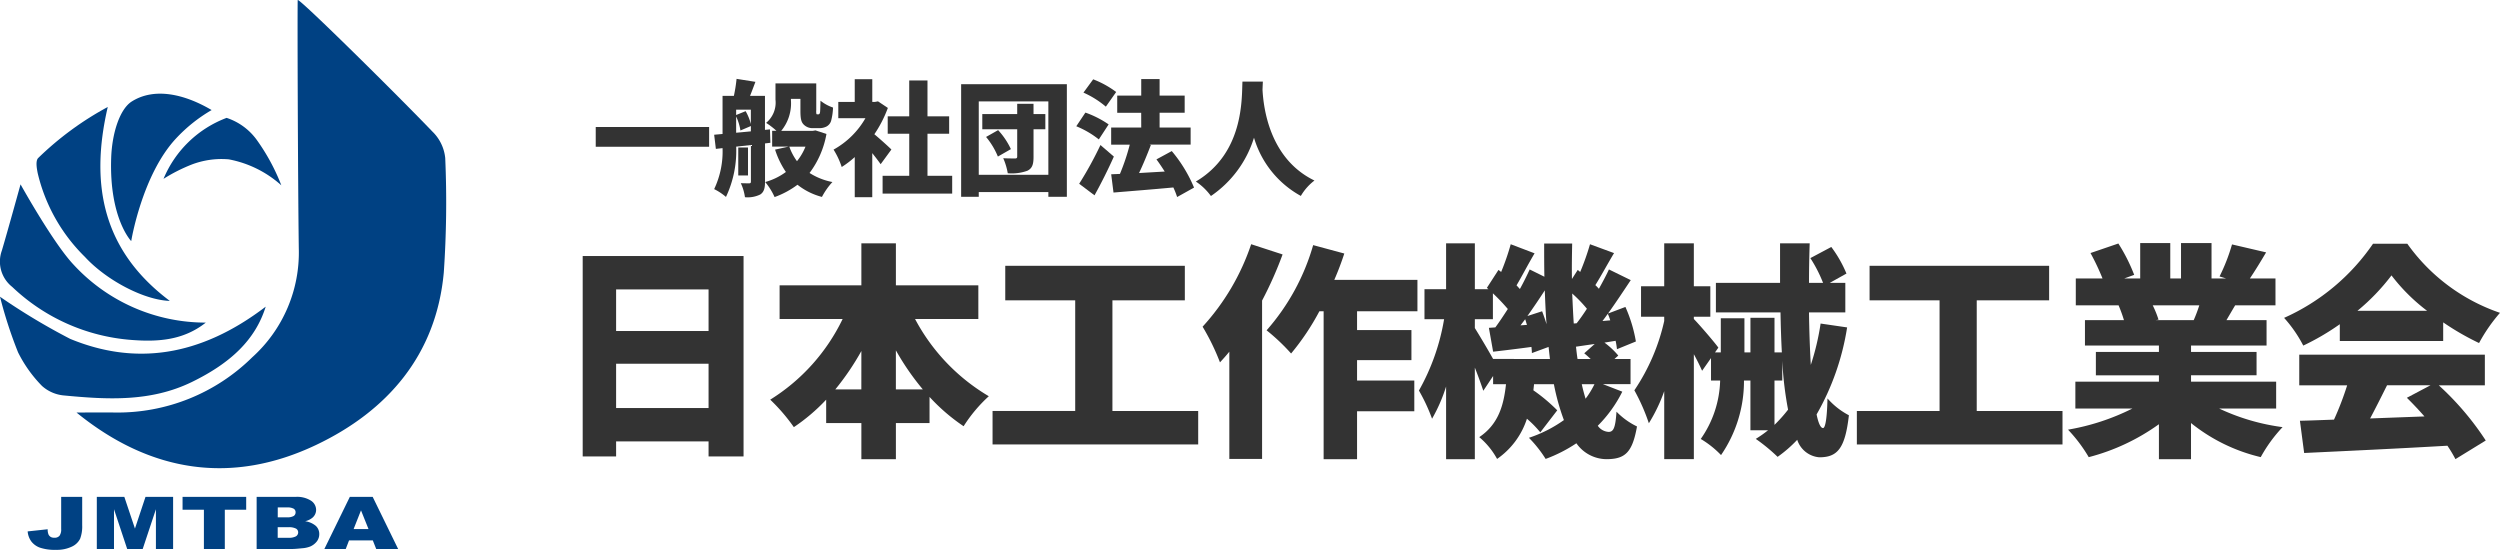 <svg xmlns="http://www.w3.org/2000/svg" width="232.748" height="51.192" viewBox="0 0 232.748 51.192">
  <g id="h-logo" transform="translate(5430 21591.414)">
    <g id="Group_3123" data-name="Group 3123" transform="translate(-5375.752 -21584.074)">
      <path id="Path_29874" data-name="Path 29874" d="M60.219,45.117H63.33v-1.4h8.608v1.4h3.257V26.459H60.219ZM63.33,29.568h8.608V33.44H63.33Zm0,6.918h8.608v4.125H63.33Z" transform="translate(-60.219 -9.963)" fill="#333"/>
      <path id="Path_29875" data-name="Path 29875" d="M93.084,32.188h5.892V29.057H91.3V25.143H88.086v3.914H80.473v3.131h5.87A18.067,18.067,0,0,1,79.6,39.7a17.183,17.183,0,0,1,2.2,2.559A17.369,17.369,0,0,0,84.809,39.7v2.179h3.277V45.24H91.3V41.877h3.132V39.444a17.642,17.642,0,0,0,3.173,2.73,13.717,13.717,0,0,1,2.345-2.794,18.3,18.3,0,0,1-6.867-7.191m-5,6.557H85.658a24.24,24.24,0,0,0,2.428-3.575Zm3.215,0V35.107a23.778,23.778,0,0,0,2.51,3.638Z" transform="translate(-62.141 -9.832)" fill="#333"/>
      <path id="Path_29876" data-name="Path 29876" d="M113.737,30.684h6.741V27.469H103.76v3.215h6.512v10.3h-7.695V44.1h19.145V40.987h-7.985Z" transform="translate(-64.419 -10.063)" fill="#333"/>
      <path id="Path_29877" data-name="Path 29877" d="M128.807,25.238a21.461,21.461,0,0,1-4.522,7.679,21.081,21.081,0,0,1,1.618,3.321c.291-.317.581-.634.871-.995v9.985h3.049V30.485a35.38,35.38,0,0,0,1.909-4.294Z" transform="translate(-66.572 -9.842)" fill="#333"/>
      <path id="Path_29878" data-name="Path 29878" d="M138.133,26.114l-2.9-.783a20.521,20.521,0,0,1-4.335,7.933,18.775,18.775,0,0,1,2.282,2.158,22.855,22.855,0,0,0,2.634-3.935h.394V45.259h3.112V40.8h5.33V37.939h-5.33v-1.9h5.062V33.243h-5.062V31.487h5.621v-2.92H137.2c.352-.8.663-1.629.933-2.454" transform="translate(-67.227 -9.851)" fill="#333"/>
      <path id="Path_29879" data-name="Path 29879" d="M164.292,42.7a1.309,1.309,0,0,1-1-.571,12.064,12.064,0,0,0,2.283-3.173l-1.805-.7h2.572V35.912h-1.494l.352-.318a7.3,7.3,0,0,0-1.285-1.205l1.037-.169a6.943,6.943,0,0,1,.125.783l1.763-.72a13.345,13.345,0,0,0-.975-3.215l-1.619.613c.727-1.015,1.452-2.115,2.116-3.11l-2.032-.995c-.25.55-.581,1.164-.933,1.8-.1-.105-.208-.232-.332-.338.519-.825,1.121-1.947,1.742-2.983l-2.239-.825a23.09,23.09,0,0,1-.913,2.581l-.228-.191-.54.846c-.021-1.078,0-2.179.021-3.3H158.3c0,1.037,0,2.074.021,3.089l-1.369-.677c-.249.55-.56,1.185-.912,1.82-.1-.106-.208-.232-.312-.338.5-.847,1.078-1.968,1.68-2.984l-2.22-.846a22.6,22.6,0,0,1-.892,2.581l-.249-.191-1.079,1.671.146.127h-1.266V25.144H149.17v4.273h-2.012V32.21h1.826a20.262,20.262,0,0,1-2.344,6.642,16.651,16.651,0,0,1,1.223,2.623,14.937,14.937,0,0,0,1.307-3V45.24h2.676V36.715c.311.783.6,1.586.788,2.158l.913-1.375v.761h1.2c-.208,1.925-.685,3.723-2.49,4.929a7.035,7.035,0,0,1,1.66,2.031,7.252,7.252,0,0,0,2.779-3.744,10.06,10.06,0,0,1,1.245,1.269l1.576-2.052a15.707,15.707,0,0,0-2.22-1.862l.062-.571h1.846a20.777,20.777,0,0,0,.933,3.342,12.147,12.147,0,0,1-3.257,1.65,11.349,11.349,0,0,1,1.557,1.967A13.537,13.537,0,0,0,161.3,43.76a3.446,3.446,0,0,0,2.78,1.48c1.742,0,2.428-.592,2.863-3.045a6.727,6.727,0,0,1-1.909-1.376c-.1,1.544-.29,1.883-.746,1.883m-.063-11a5.152,5.152,0,0,1,.228.614l-.725.063c.166-.212.332-.444.5-.677m-5.87-2.178c.041,1.078.084,2.136.166,3.152-.124-.4-.269-.825-.415-1.206l-1.368.444c.54-.761,1.1-1.586,1.618-2.39m-1.826,2.687c.063.168.1.338.167.528l-.6.042Zm-2.986,3.7c-.518-.931-1.328-2.285-1.7-2.877V32.21h1.681V29.8a18.163,18.163,0,0,1,1.389,1.459c-.395.614-.788,1.206-1.162,1.713l-.6.042.394,2.221c1.12-.127,2.323-.275,3.568-.444.02.212.041.4.041.572l1.555-.572c.041.381.083.761.125,1.122Zm7.363-6.093a12.481,12.481,0,0,1,1.369,1.417c-.311.487-.642.953-.954,1.354l-.27.022c-.061-.91-.1-1.84-.145-2.793m1.245,9.795c-.124-.423-.25-.868-.353-1.354h1.183a8.1,8.1,0,0,1-.83,1.354m-.124-4.23c.186.148.394.338.6.529h-1.223c-.062-.381-.1-.762-.146-1.143q.842-.126,1.743-.253Z" transform="translate(-68.788 -9.832)" fill="#333"/>
      <path id="Path_29880" data-name="Path 29880" d="M186.885,39.593c-.041,1.883-.207,2.75-.413,2.75-.229,0-.437-.465-.6-1.269a23.578,23.578,0,0,0,2.841-8.1l-2.468-.36a23.272,23.272,0,0,1-.913,3.851c-.084-1.481-.145-3.131-.167-4.887h3.381v-2.75h-1.451l1.556-.868a11.359,11.359,0,0,0-1.411-2.475l-1.949,1.037a12.9,12.9,0,0,1,1.183,2.305h-1.308q0-1.84.063-3.681h-2.759v3.681h-5.973v2.75h6.015c.022,1.291.062,2.539.125,3.723h-.685V32.082h-2.24V35.3h-.559V32.125h-2.2V35.3h-.539l.311-.444c-.311-.445-1.722-2.094-2.282-2.665v-.213h1.535V29.143h-1.535v-4h-2.758v4h-2.158v2.834h2.158v.4a18.837,18.837,0,0,1-2.779,6.452,18.214,18.214,0,0,1,1.349,3.067,15.262,15.262,0,0,0,1.431-2.984v6.326h2.758V35.468c.312.571.581,1.121.768,1.544l.83-1.184v2.094h.85a9.892,9.892,0,0,1-1.805,5.437,8.934,8.934,0,0,1,1.888,1.5,12.158,12.158,0,0,0,2.136-6.939h.6v4.632h1.639a10.851,10.851,0,0,1-1.141.8,16.752,16.752,0,0,1,2.033,1.672,11.94,11.94,0,0,0,1.826-1.587,2.367,2.367,0,0,0,2.053,1.629c1.7,0,2.406-.825,2.758-3.913a6.891,6.891,0,0,1-1.992-1.566m-4.936,2.454V37.922h.726v-1.84a33.17,33.17,0,0,0,.539,4.548,13.625,13.625,0,0,1-1.265,1.417" transform="translate(-70.996 -9.832)" fill="#333"/>
      <path id="Path_29881" data-name="Path 29881" d="M203.061,30.684H209.8V27.469H193.084v3.215H199.6v10.3H191.9V44.1h19.145V40.987h-7.985Z" transform="translate(-73.276 -10.063)" fill="#333"/>
      <path id="Path_29882" data-name="Path 29882" d="M233.1,40.521v-2.5h-7.924v-.592h6.1V35.253h-6.1v-.592h7.031V32.292h-3.733c.249-.423.518-.888.809-1.375h3.754v-2.5h-2.385c.456-.677.975-1.522,1.513-2.432l-3.174-.74a17.33,17.33,0,0,1-1.161,2.983l.622.19h-1.368v-3.3h-2.841v3.3h-1v-3.3h-2.8v3.3h-1.494l.934-.339a16.228,16.228,0,0,0-1.473-2.919l-2.594.888a22.443,22.443,0,0,1,1.121,2.369h-2.49v2.5h3.983a13.148,13.148,0,0,1,.5,1.375H215.3v2.369h6.886v.592h-5.87v2.179h5.87v.592h-7.779v2.5h5.31a21.315,21.315,0,0,1-5.994,1.967,14,14,0,0,1,1.929,2.56,19.635,19.635,0,0,0,6.534-3.067v3.257h2.987V41.875a16.306,16.306,0,0,0,6.492,3.173,13.457,13.457,0,0,1,2.033-2.792,19.9,19.9,0,0,1-5.912-1.735Zm-11.2-8.229.249-.042a9.052,9.052,0,0,0-.539-1.332h4.334a13.478,13.478,0,0,1-.518,1.375Z" transform="translate(-75.44 -9.83)" fill="#333"/>
      <path id="Path_29883" data-name="Path 29883" d="M241.241,32.68v1.565h9.625V32.509a24.378,24.378,0,0,0,3.339,1.925,15.349,15.349,0,0,1,1.949-2.813,17.526,17.526,0,0,1-8.628-6.431h-3.194a19.8,19.8,0,0,1-8.277,6.9,12.214,12.214,0,0,1,1.785,2.581,22.9,22.9,0,0,0,3.4-1.988m4.812-4.548a17.22,17.22,0,0,0,3.319,3.3H242.88a19.534,19.534,0,0,0,3.174-3.3" transform="translate(-77.655 -9.837)" fill="#333"/>
      <path id="Path_29884" data-name="Path 29884" d="M250.606,39.506H254.9V36.65H237.621v2.856h4.46a28.039,28.039,0,0,1-1.225,3.194c-1.161.042-2.219.085-3.173.106l.394,3c3.548-.168,8.567-.4,13.338-.677a12.72,12.72,0,0,1,.747,1.248l2.821-1.734a26.447,26.447,0,0,0-4.376-5.141m-1.328,2.9c-1.7.063-3.422.127-5.061.19.519-.973,1.058-2.051,1.576-3.089h4.045l-2.2,1.164c.539.529,1.1,1.121,1.638,1.735" transform="translate(-77.81 -10.973)" fill="#333"/>
      <rect id="Rectangle_25458" data-name="Rectangle 25458" width="10.556" height="1.839" transform="translate(1.214 4.484)" fill="#333"/>
      <path id="Path_29885" data-name="Path 29885" d="M82.089,18.054a6.117,6.117,0,0,0,2.276,1.133,6.388,6.388,0,0,1,.974-1.386,6.084,6.084,0,0,1-2.129-.844,8.492,8.492,0,0,0,1.574-3.63l-1.019-.334-.272.046H80.571a4.03,4.03,0,0,0,.906-2.866v-.115h.884v1.11c0,.785.09,1.063.306,1.283a1.14,1.14,0,0,0,.837.334h.624a1.445,1.445,0,0,0,.656-.15.9.9,0,0,0,.431-.521,5.558,5.558,0,0,0,.181-1.248,3.73,3.73,0,0,1-1.167-.637c-.011.452-.023.822-.033.984s-.046.231-.079.253a.124.124,0,0,1-.091.035h-.1a.072.072,0,0,1-.079-.058,1.113,1.113,0,0,1-.012-.324v-2.5H80.039v1.514a2.446,2.446,0,0,1-.873,2.161,6.7,6.7,0,0,1,.963.74h-.4v1.467h1.54L80,14.784a8.041,8.041,0,0,0,1.009,2.081,5.9,5.9,0,0,1-1.926.936,6.1,6.1,0,0,1,.873,1.4,8.167,8.167,0,0,0,2.129-1.146m.748-3.548a5.357,5.357,0,0,1-.793,1.353,5.243,5.243,0,0,1-.714-1.353Z" transform="translate(-62.09 -8.194)" fill="#333"/>
      <path id="Path_29886" data-name="Path 29886" d="M79,12.852l-.464.046V9.731H77.147c.159-.393.328-.845.5-1.305l-1.755-.278a13.989,13.989,0,0,1-.25,1.584H74.587v3.548l-.781.071.159,1.317.622-.07a8.173,8.173,0,0,1-.781,3.815,5.316,5.316,0,0,1,1.1.728,10.075,10.075,0,0,0,.951-4.682l1.37-.15V17.7c0,.126-.034.174-.159.174s-.464,0-.782-.013a4.438,4.438,0,0,1,.386,1.306,2.658,2.658,0,0,0,1.427-.254c.35-.23.442-.6.442-1.191V14.159l.5-.059Zm-1.778.185-1.37.128V11.65a4.762,4.762,0,0,1,.4,1.305l.974-.415Zm0-.681a4.718,4.718,0,0,0-.487-1.2l-.883.359v-.5h1.37Z" transform="translate(-61.566 -8.147)" fill="#333"/>
      <rect id="Rectangle_25459" data-name="Rectangle 25459" width="0.906" height="2.603" transform="translate(14.484 6.392)" fill="#333"/>
      <path id="Path_29887" data-name="Path 29887" d="M86.146,14.74a7.314,7.314,0,0,1,.759,1.619,8.678,8.678,0,0,0,1.213-.925v3.733h1.631v-4.1c.295.37.578.741.781,1.03l1-1.366c-.227-.231-1.043-.969-1.586-1.422a11.319,11.319,0,0,0,1.257-2.45l-.917-.613L90,10.3h-.249V8.186H88.117V10.3h-1.53v1.515h2.526a7.733,7.733,0,0,1-2.967,2.924" transform="translate(-62.79 -8.151)" fill="#333"/>
      <path id="Path_29888" data-name="Path 29888" d="M91.689,13.273h2.005v3.919H91.213v1.654h6.479V17.191h-2.3V13.273h2.017V11.654H95.392V8.313h-1.7v3.341H91.689Z" transform="translate(-63.292 -8.163)" fill="#333"/>
      <path id="Path_29889" data-name="Path 29889" d="M103.029,13.448l-1.122.635a6.936,6.936,0,0,1,1.1,1.826l1.212-.693a6.931,6.931,0,0,0-1.189-1.768" transform="translate(-64.353 -8.673)" fill="#333"/>
      <path id="Path_29890" data-name="Path 29890" d="M100.971,18.743h6.48v.441h1.722V8.7H99.33V19.184h1.641Zm0-8.438h6.479v6.832h-6.479Z" transform="translate(-64.097 -8.202)" fill="#333"/>
      <path id="Path_29891" data-name="Path 29891" d="M106.285,10.727h-1.518v.958h-3.25V13.1h3.25v2.53c0,.14-.056.186-.2.186s-.691,0-1.1-.024a6.036,6.036,0,0,1,.42,1.4,4.272,4.272,0,0,0,1.823-.231c.453-.22.577-.589.577-1.295V13.1h1.1V11.685h-1.1Z" transform="translate(-64.314 -8.403)" fill="#333"/>
      <path id="Path_29892" data-name="Path 29892" d="M117.635,12.682h-2.8v1.594h1.732A20.077,20.077,0,0,1,115.653,17l-.815.035.215,1.7c1.529-.127,3.6-.289,5.572-.474a7.223,7.223,0,0,1,.351.891l1.575-.878a13.107,13.107,0,0,0-2.073-3.4l-1.427.774c.26.347.521.74.77,1.133-.816.045-1.631.093-2.39.139.374-.786.759-1.712,1.1-2.612l-.136-.035h3.839V12.682h-2.889V11.306h2.334V9.71h-2.334V8.172h-1.71V9.71H115.4v1.6h2.231Z" transform="translate(-65.635 -8.149)" fill="#333"/>
      <path id="Path_29893" data-name="Path 29893" d="M111.531,18.594l1.427,1.075c.634-1.145,1.258-2.393,1.8-3.607l-1.247-1.075a34.14,34.14,0,0,1-1.982,3.607" transform="translate(-65.307 -8.825)" fill="#333"/>
      <path id="Path_29894" data-name="Path 29894" d="M115.018,9.376a8.863,8.863,0,0,0-2.14-1.179l-.906,1.237a8.614,8.614,0,0,1,2.085,1.308Z" transform="translate(-65.351 -8.152)" fill="#333"/>
      <path id="Path_29895" data-name="Path 29895" d="M114.242,12.735a9.119,9.119,0,0,0-2.163-1.1l-.85,1.272a8.6,8.6,0,0,1,2.1,1.225Z" transform="translate(-65.277 -8.493)" fill="#333"/>
      <path id="Path_29896" data-name="Path 29896" d="M124.986,19.087A10.194,10.194,0,0,0,129,13.654a9.115,9.115,0,0,0,4.361,5.422,4.915,4.915,0,0,1,1.268-1.434c-4.2-2.033-4.745-6.786-4.836-8.45.011-.289.022-.544.033-.762h-1.9c-.079,1.513.169,6.635-4.338,9.306a5.548,5.548,0,0,1,1.405,1.351" transform="translate(-66.502 -8.175)" fill="#333"/>
    </g>
    <g id="Group_3122" data-name="Group 3122" transform="translate(-5427.425 -21545.156)">
      <path id="Path_29897" data-name="Path 29897" d="M5.978,54.338a1,1,0,0,1-.153.63.582.582,0,0,1-.479.186.667.667,0,0,1-.319-.062.54.54,0,0,1-.232-.251,1.282,1.282,0,0,1-.074-.477l-1.863.2A1.812,1.812,0,0,0,3.2,55.5a1.753,1.753,0,0,0,.811.58,4.32,4.32,0,0,0,1.48.2,3.2,3.2,0,0,0,1.483-.3,1.593,1.593,0,0,0,.769-.734,3.243,3.243,0,0,0,.192-1.264V51.349H5.978Z" transform="translate(-2.858 -51.349)" fill="#004183"/>
      <path id="Path_29898" data-name="Path 29898" d="M13.556,54.3l-.989-2.952H10.005V56.2h1.6V52.5l1.228,3.7h1.445l1.23-3.7v3.7h1.6V51.349H14.538Z" transform="translate(-3.567 -51.349)" fill="#004183"/>
      <path id="Path_29899" data-name="Path 29899" d="M18.866,52.547h1.987V56.2H22.8V52.547H24.79v-1.2H18.866Z" transform="translate(-4.445 -51.349)" fill="#004183"/>
      <path id="Path_29900" data-name="Path 29900" d="M31.032,53.619a1.669,1.669,0,0,0,.68-.324.954.954,0,0,0,.348-.738,1.027,1.027,0,0,0-.488-.86,2.4,2.4,0,0,0-1.4-.348H26.523V56.2h3.365c.143,0,.435-.023.873-.067a2.534,2.534,0,0,0,.74-.159,1.556,1.556,0,0,0,.625-.477,1.1,1.1,0,0,0,.227-.679,1.018,1.018,0,0,0-.321-.768,1.934,1.934,0,0,0-1-.432m-2.543-1.286h.86a1.194,1.194,0,0,1,.622.118.377.377,0,0,1,.178.332.4.4,0,0,1-.178.349,1.194,1.194,0,0,1-.634.121h-.849Zm1.7,2.688a1.345,1.345,0,0,1-.71.137h-.995v-.982h.99a1.412,1.412,0,0,1,.716.13.4.4,0,0,1,.2.347.425.425,0,0,1-.206.368" transform="translate(-5.205 -51.349)" fill="#004183"/>
      <path id="Path_29901" data-name="Path 29901" d="M38.02,51.349H35.893L33.523,56.2h1.99l.307-.8h2.212l.316.8H40.39Zm-1.776,3,.689-1.744.7,1.744Z" transform="translate(-5.899 -51.349)" fill="#004183"/>
    </g>
    <g id="Group_3121" data-name="Group 3121" transform="translate(-5430 -21591.414)">
      <path id="Path_29902" data-name="Path 29902" d="M41.119,12.327a3.989,3.989,0,0,1,1.115,2.39A95.328,95.328,0,0,1,42.1,25.362c-.7,7.7-5.27,12.917-11.895,16.065-7.788,3.7-15.373,2.62-22.3-3.021,1.192,0,2.385-.018,3.577,0a17.846,17.846,0,0,0,12.787-5.146A13.121,13.121,0,0,0,28.6,23.1c-.085-6.513-.137-22.288-.1-23.1.214-.12,9.418,8.985,12.613,12.326" transform="translate(-0.783 0)" fill="#004183"/>
      <path id="Path_29903" data-name="Path 29903" d="M6.536,34.59c5.978,2.465,12.028,1.712,18.2-3-.958,3.088-3.277,5.261-6.883,7.018C14.022,40.472,10,40.242,5.991,39.86a3.522,3.522,0,0,1-2.081-.889,12.224,12.224,0,0,1-2.228-3.126A40.859,40.859,0,0,1,0,30.665,59.654,59.654,0,0,0,6.536,34.59" transform="translate(0 -3.04)" fill="#004183"/>
      <path id="Path_29904" data-name="Path 29904" d="M19.16,31.923c-2.129,1.688-4.552,1.8-6.944,1.612A18.068,18.068,0,0,1,1.138,28.6a3,3,0,0,1-.965-3.383c.562-1.892,1.74-6.166,1.74-6.166S4.935,24.5,6.85,26.529a16.715,16.715,0,0,0,12.31,5.394" transform="translate(0 -1.889)" fill="#004183"/>
      <path id="Path_29905" data-name="Path 29905" d="M10.407,11.054c-1.714,7.371-.376,13.447,5.778,18.057-2.4-.077-5.9-1.919-7.907-4.1A16.106,16.106,0,0,1,3.88,17.2c-.086-.449-.2-1.081.029-1.372a29.03,29.03,0,0,1,6.5-4.774" transform="translate(-0.374 -1.096)" fill="#004183"/>
      <path id="Path_29906" data-name="Path 29906" d="M13.354,23.408s-2.063-2.128-1.864-7.763c.08-2.3.8-4.535,1.919-5.239,2.092-1.318,4.873-.711,7.432.8a14.375,14.375,0,0,0-3.319,2.649c-3.169,3.405-4.168,9.553-4.168,9.553" transform="translate(-1.138 -0.96)" fill="#004183"/>
      <path id="Path_29907" data-name="Path 29907" d="M27.866,18.46a10.119,10.119,0,0,0-4.893-2.418,7.789,7.789,0,0,0-3.463.489A15.755,15.755,0,0,0,16.9,17.857a10.281,10.281,0,0,1,5.873-5.676A5.633,5.633,0,0,1,25.6,14.259a18.941,18.941,0,0,1,2.267,4.2" transform="translate(-1.676 -1.207)" fill="#004183"/>
    </g>
  </g>
</svg>
